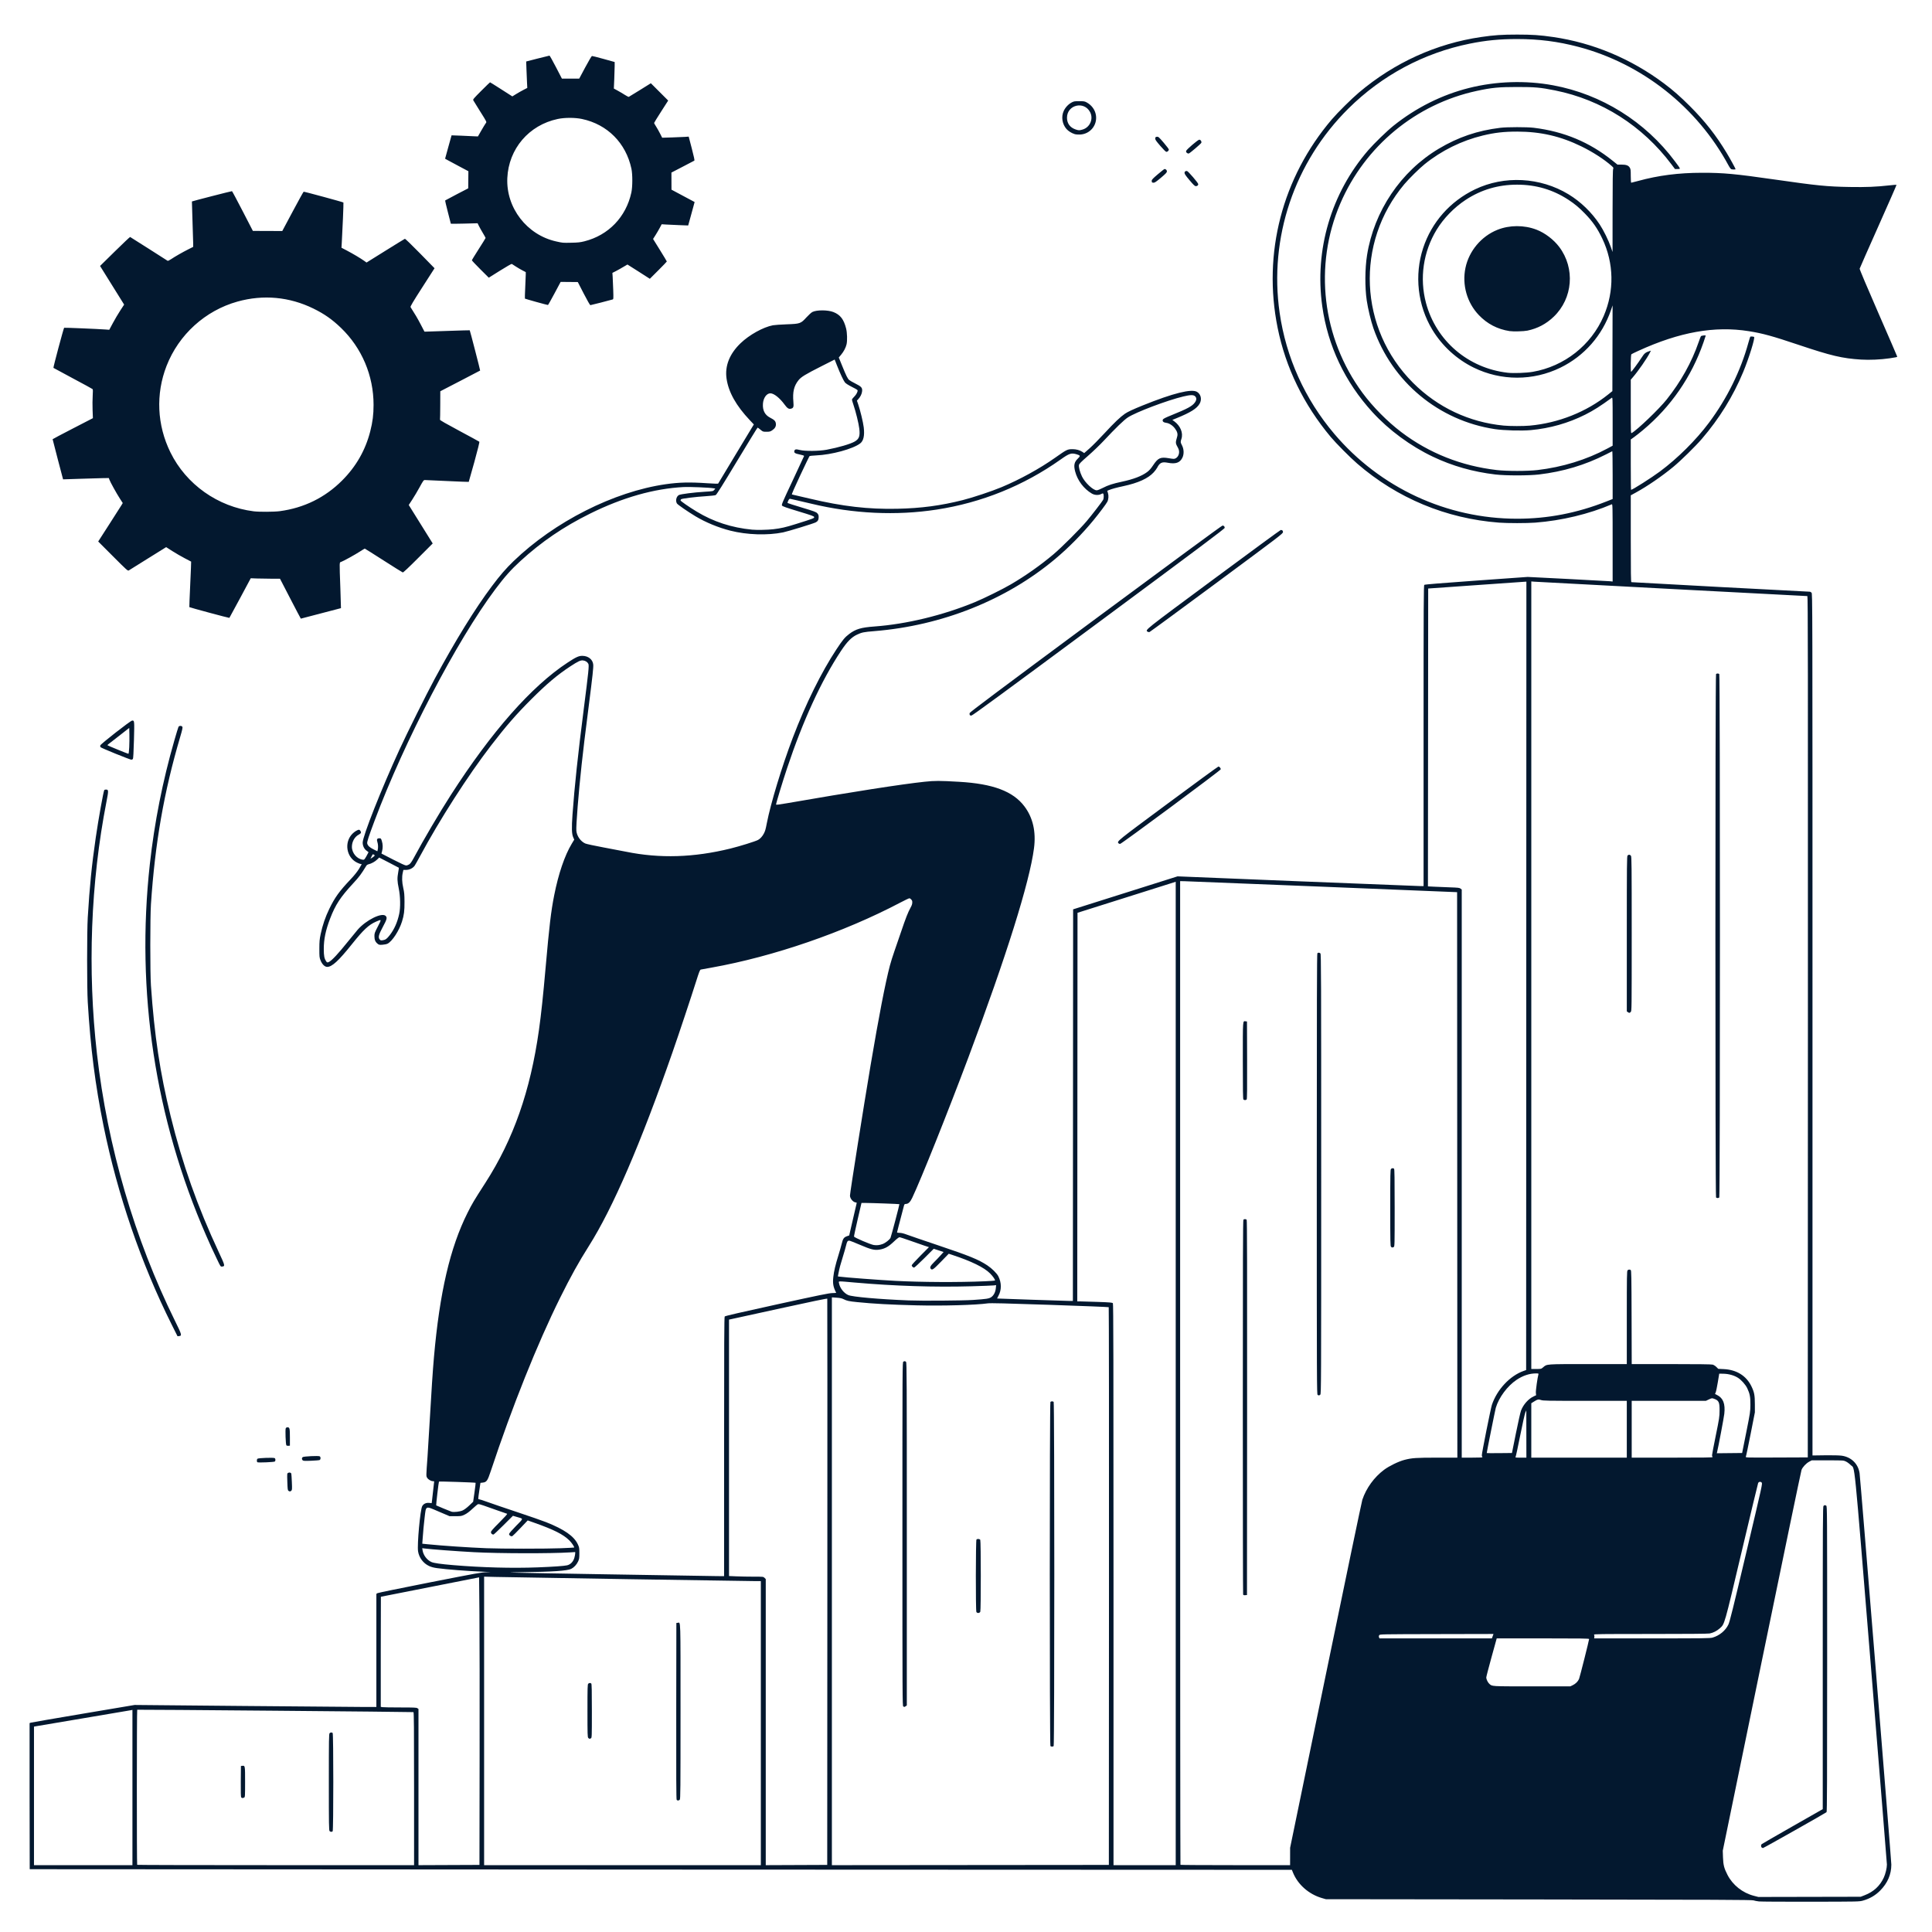 <?xml version="1.0" encoding="UTF-8"?>
<!-- Generator: Adobe Illustrator 27.5.0, SVG Export Plug-In . SVG Version: 6.00 Build 0)  -->
<svg width="3e3" height="3e3" version="1.1" viewBox="0 0 3e3 3e3" xml:space="preserve" xmlns="http://www.w3.org/2000/svg">

<path d="m2731.1 2952.5c-2.928-0.32-6.693-1.049-8.366-1.619-2.545-0.869-57.029-1.101-333.5-1.422l-330.46-0.384-6.084-1.77c-20.298-5.905-37.362-20.897-44.903-39.45l-1.794-4.413-979.83-0.381c-538.9-0.21-979.91-0.466-980.02-0.571-0.104-0.104-0.19-51.193-0.19-113.53v-113.34l1.711-0.635c0.941-0.35 37.648-6.688 81.57-14.085l79.858-13.449 168.32 1.554c92.573 0.855 177.02 1.554 187.67 1.554h19.352v-175.65l1.711-1.068c0.941-0.587 37.647-8.131 81.57-16.764 73.738-14.493 80.529-15.704 88.605-15.798 7.846-0.093 7.337-0.163-4.944-0.691-26.725-1.149-57.383-3.516-72.813-5.621-5.04-0.688-8.993-1.753-12.378-3.337-8.909-4.169-15.42-12.837-16.997-22.628-1.661-10.313 3.381-65.097 6.476-70.368 2.143-3.649 5.924-5.402 10.682-4.954l3.955 0.373 0.436-3.174c0.442-3.217 3.442-29.848 3.442-30.551 0-0.21-0.869-0.383-1.932-0.383-2.99 0-7.423-2.637-9.014-5.362-1.596-2.732-1.612-1.876 0.646-33.046 0.637-8.784 2.195-34.282 3.463-56.661 2.504-44.187 4.656-76.482 6.488-97.351 8.821-100.49 25.041-170.21 52.197-224.36 7.195-14.348 9.522-18.255 27.721-46.553 43.561-67.734 69.791-142.57 83.12-237.13 3.434-24.364 6.483-52.893 10.323-96.591 5.71-64.976 8.413-87.773 13.374-112.79 6.624-33.408 16.247-61.666 27.192-79.852l3.928-6.526-1.632-3.66c-2.283-5.12-2.566-14.416-1.075-35.224 3.096-43.197 8.455-93.426 17.485-163.9 7.492-58.47 8.412-67.506 7.137-70.105-1.44-2.937-4.537-4.927-8.315-5.343-3.887-0.429-7.709 1.368-19.9 9.356-19.666 12.885-36.733 27.276-60.281 50.831-23.465 23.471-39.43 41.808-62.524 71.815-36.089 46.892-79.515 114.59-110.81 172.75-3.264 6.066-6.758 12.265-7.764 13.776-2.647 3.977-8.168 6.758-13.414 6.758h-4.216l-0.984 4.373c-1.513 6.721-1.237 14.832 0.809 23.768 1.533 6.696 1.839 10.136 1.899 21.296 0.076 14.32-0.724 20.626-3.909 30.802-4.445 14.204-15.073 30.5-22.357 34.28-1.417 0.736-4.958 1.486-7.914 1.678-5.005 0.325-5.514 0.209-7.899-1.798-3.337-2.808-4.625-6.07-4.625-11.717 0-4.222 0.445-5.46 5.343-14.875 6.017-11.564 6.074-11.409-2.778-7.538-11.42 4.994-19.634 12.664-37.437 34.956-20.65 25.857-30.955 35.34-38.422 35.359-3.882 0.014-7.931-3.975-10.425-10.26-1.669-4.206-1.809-5.606-1.786-17.873 0.021-11.52 0.303-14.622 2.092-23.073 2.86-13.505 7.27-26.361 13.348-38.912 8.579-17.714 15.679-27.542 33.316-46.112 5.229-5.505 10.018-11.46 12.686-15.773 2.357-3.811 4.286-7.104 4.286-7.318 0-0.213-0.63-0.388-1.399-0.388-0.77 0-3.479-1.039-6.021-2.309-16.54-8.265-20.106-31.591-6.855-44.841 3.221-3.221 7.952-6.089 10.045-6.089 1.577 0 3.617 3.296 3.014 4.869-0.27 0.704-1.781 1.938-3.358 2.743-6.337 3.233-10.642 10.911-10.628 18.953 0.017 9.669 7.96 18.97 17.052 19.965 2.055 0.225 2.482-0.199 5.489-5.46 1.794-3.137 3.259-5.875 3.257-6.084 0-0.209-1.311-1.283-2.908-2.387-3.745-2.587-6.165-7.543-6.165-12.626 0-9.826 29.116-83.424 57.095-144.32 12.025-26.173 41.72-85.815 54.718-109.9 32.374-59.989 62.663-109.06 88.968-144.13 12.498-16.662 21.859-27.48 33.411-38.612 63.741-61.423 155.74-107.98 236.21-119.52 20.946-3.006 37.311-3.403 64.319-1.563 9.376 0.639 17.146 0.895 17.268 0.57 0.121-0.325 12.64-21.126 27.818-46.224l27.597-45.633-6.206-6.569c-21.351-22.598-33.078-43.52-36.144-64.484-2.881-19.706 4.545-38.506 21.746-55.05 13.539-13.022 35.09-24.988 50.227-27.887 2.475-0.474 12.031-1.141 21.236-1.482 21.145-0.783 21.939-1.062 30.859-10.822 3.418-3.74 7.561-7.486 9.206-8.326 6.61-3.372 23.962-3.319 32.637 0.101 10.675 4.208 16.041 11.139 19.701 25.449 1.684 6.585 2.041 18.88 0.715 24.633-1.194 5.179-4.333 11.193-8.382 16.058l-3.695 4.44 5.221 12.859c6.207 15.287 8.425 19.793 10.819 21.978 0.983 0.897 5.258 3.363 9.5 5.48 9.638 4.809 11.23 6.618 10.671 12.129-0.424 4.176-2.732 8.856-6.142 12.453l-1.925 2.032 1.926 5.574c3.259 9.433 7.737 27.996 8.684 35.996 1.51 12.763-0.312 20.926-5.567 24.934-11.236 8.57-44.402 17.586-68.398 18.593-5.732 0.241-9.969 0.754-10.378 1.257-0.38 0.468-6.861 13.962-14.404 29.987-8.483 18.022-13.373 29.245-12.819 29.421 0.492 0.157 3.461 0.841 6.598 1.52 3.137 0.68 12.72 2.904 21.296 4.944 50.598 12.033 90.825 16.692 135.76 15.724 37.146-0.8 67.592-4.842 101.91-13.528 15.898-4.023 44.769-13.658 60.084-20.051 28.216-11.778 59.051-28.714 82.879-45.521 18.507-13.054 19.262-13.423 27.454-13.431 5.537-0.01 11.255 1.579 15.085 4.178l2.811 1.908 8.259-7.271c4.542-3.999 15.274-14.869 23.848-24.154 14.683-15.901 23.88-24.661 31.195-29.713 4.242-2.929 12.77-6.911 27.715-12.939 47.213-19.044 75.852-26.166 84.278-20.959 6.063 3.747 7.754 11.815 3.866 18.45-4.386 7.485-13.825 13.423-35.279 22.194l-7.013 2.867 2.875 2.082c9.664 7 14.247 18.136 11.244 27.318-1.621 4.954-1.589 5.322 0.85 10.024 3.102 5.978 3.364 13.694 0.653 19.234-3.883 7.937-10.419 10.188-22.767 7.842-9.066-1.723-12.413-0.131-16.478 7.837-0.797 1.562-3.191 4.747-5.321 7.077-8.669 9.485-24.139 16.517-47.157 21.436-10.452 2.233-18.009 4.291-22.219 6.051l-2.741 1.145 1.12 3.631c1.281 4.155 0.851 9.787-1.028 13.447-1.706 3.323-12.26 17.391-21.442 28.58-17.607 21.455-38.692 42.788-59.578 60.279-76.131 63.755-175.7 103.46-280.83 111.99-16.434 1.333-19.342 1.926-26.89 5.483-8.533 4.022-15.429 11.047-24.866 25.331-30.563 46.257-59.144 108.46-83.695 182.15-7.258 21.786-17.064 54.131-17.064 56.287 0 0.66 4.788 0.087 16.922-2.025 99.867-17.387 178.83-29.709 213.91-33.381 15.956-1.67 22.73-1.659 53.239 0.091 52.778 3.027 83.925 14.724 101.57 38.144 13.259 17.597 18.234 39.448 14.85 65.235-6.939 52.889-42.823 167.29-101.75 324.38-32.17 85.763-73.839 189.92-87.377 218.4-3.132 6.589-6.131 9.386-10.067 9.386-1.639 0-2.1 0.483-2.725 2.852-8.341 31.611-10.714 40.769-10.714 41.337 0 0.376 1.797 0.685 3.993 0.687 2.716 0 6.303 0.872 11.218 2.72 3.974 1.494 24.918 8.664 46.543 15.934 51.195 17.21 64.499 22.616 78.569 31.925 6.86 4.539 14.617 12.212 16.924 16.742 5.174 10.158 5.214 21.394 0.108 30.597-1.218 2.196-2.127 4.005-2.018 4.019 1.331 0.174 107.5 3.742 111.81 3.757l5.894 0.019 0.191-304.03 0.191-304.03 162.14-51.229 185.51 7.536c102.03 4.145 187.99 7.543 191.02 7.551l5.514 0.016v-233.4c0-205.86 0.134-233.51 1.133-234.34 0.778-0.645 26.139-2.725 80.809-6.625l79.676-5.685 61.605 3.124c33.883 1.718 63.573 3.322 65.978 3.565l4.373 0.441v-60.24c0-57.081-0.07-60.21-1.331-59.671-35.545 15.19-77.823 25.322-118.8 28.47-13.15 1.01-43.208 1.01-56.357 0-82.18-6.313-158.03-37.892-220.14-91.646-11.058-9.571-32.906-31.562-41.156-41.426-42.043-50.269-69.831-107.37-82.382-169.3-23.486-115.87 7.118-233.56 84.234-323.92 9.079-10.639 30.656-32.007 41.966-41.559 55.024-46.471 120.19-76.079 189.76-86.212 20.452-2.979 32.338-3.784 55.901-3.784s35.45 0.805 55.901 3.784c61.979 9.028 120.8 33.664 172.27 72.157 13.724 10.264 25.531 20.619 39.96 35.048 23.585 23.585 40.611 45.245 57.283 72.871 5.279 8.748 13.798 24.282 13.798 25.161 0 0.592-4.341 0.632-6.472 0.059-0.915-0.246-2.714-2.608-4.482-5.884-48.892-90.622-134.52-158.21-233.34-184.18-31.735-8.341-61.19-12.094-94.919-12.094-27.068 0-48.5 2.088-73.621 7.174-71.334 14.441-136.36 49.236-188.4 100.8-83.914 83.154-123.49 200.67-106.77 317.04 9.972 69.402 39.25 134.27 84.898 188.09 71 83.713 174.52 131.76 283.9 131.76 47.608 0 92.941-8.759 138.61-26.78l9.697-3.826v-37.235c0-20.479-0.257-37.117-0.57-36.974-0.314 0.144-4.678 2.354-9.697 4.911-32.45 16.532-66.578 26.749-104.2 31.195-15.968 1.887-51.722 1.887-67.689 0-34.78-4.11-66.537-13.147-96.946-27.587-34.676-16.467-68.378-41.31-93.819-69.156-42.873-46.927-69.372-102.86-78.013-164.67-12.208-87.32 13.803-175.45 71.468-242.16 9.084-10.508 29.032-29.845 39.114-37.917 34.997-28.017 75.202-48.115 117.43-58.702 42.085-10.552 87.862-11.996 130.51-4.117 75.082 13.869 143.09 56.304 189.1 118 9.415 12.624 9.194 11.99 4.2 11.99h-4.117l-5.367-7.141c-45.14-60.055-108.5-100.34-180.73-114.9-22.788-4.594-31.26-5.355-59.369-5.334-28.284 0.021-39.17 1.081-62.254 6.061-94.594 20.408-173.62 85.632-211.98 174.96-41.449 96.527-28.275 208.79 34.491 293.92 15.983 21.679 38.596 44.541 60.355 61.019 43.051 32.603 93.079 52.471 148.2 58.856 15.701 1.819 47.425 1.819 63.126 0 38.577-4.469 76.362-16.101 108.57-33.421l8.176-4.397v-37.699c0-36.67-0.039-37.67-1.42-36.655-17.176 12.621-28.207 19.631-41.008 26.06-26.468 13.293-54.8 21.344-84.826 24.106-13.989 1.287-42.081 0.502-55.66-1.555-87.2-13.207-159.56-73.327-188.57-156.68-3.763-10.811-8.501-30.527-10.335-43.002-3.025-20.583-2.839-49.471 0.454-70.351 10.804-68.512 52.528-130.41 111.55-165.49 30.164-17.927 60.02-28.067 95.268-32.355 10.741-1.307 41.604-1.333 52.098-0.044 46.939 5.763 86.628 22.362 122.54 51.248l7.383 5.939h6.176c7.396 0 10.847 1.254 12.952 4.708 1.343 2.202 1.535 3.828 1.538 12.975 0 5.752 0.311 10.458 0.687 10.458 0.377 0 5.082-1.206 10.458-2.679 31.835-8.727 63.036-12.733 99.519-12.775 33.22-0.039 51.194 1.63 112.94 10.485 66.275 9.504 81.02 10.972 116.37 11.583 25.285 0.437 41.389-0.222 61.849-2.53 5.782-0.652 10.667-1.031 10.857-0.841 0.19 0.19-12.543 29.228-28.294 64.53-15.751 35.302-28.789 64.871-28.972 65.709-0.199 0.907 11.54 28.718 29.001 68.706 16.134 36.95 29.334 67.468 29.334 67.816 0 0.757-1.756 1.147-11.826 2.628-13.869 2.04-31.173 2.814-44.33 1.983-29.274-1.849-46.405-5.891-97.096-22.91-40.844-13.713-55.573-17.758-77.196-21.199-53.045-8.441-107.41 1.24-171.51 30.544-5.438 2.486-10.315 4.874-10.838 5.306-1.056 0.874-1.425 27.225-0.38 27.212 0.779-0.01 11.183-14.101 16.375-22.179 4.262-6.631 5.975-7.998 12.698-10.132l1.639-0.52-1.675 3.299c-4.549 8.963-18.111 28.517-26.507 38.218l-3.1 3.582v41.811c0 39.59 0.07 41.772 1.331 41.083 8.629-4.718 42.641-37.305 54.467-52.184 22.083-27.785 38.783-57.765 49.568-88.985 1.589-4.601 3.189-8.761 3.554-9.243 0.716-0.945 7.446-1.756 7.446-0.897 0 0.285-1.583 5.079-3.517 10.653-18.529 53.39-50.641 99.912-93.86 135.98-4.825 4.027-11.071 8.961-13.88 10.966l-5.108 3.645v39.102c0 21.506 0.199 39.102 0.443 39.102 2.201 0 31.901-18.874 44.845-28.499 27.546-20.482 56.023-48.806 76.106-75.697 28.174-37.725 49.348-80.717 61.287-124.43 1.383-5.064 2.771-9.257 3.085-9.317 1.609-0.307 4.867-0.014 5.696 0.513 1.893 1.202-7.993 33.068-16.881 54.412-15.814 37.978-36.946 72.157-64.249 103.92-9.98 11.611-32.326 33.529-44.244 43.398-17.359 14.374-40.37 30.158-58.193 39.915l-7.894 4.322v67.248c0 53.112 0.2 67.318 0.951 67.583 0.746 0.263 273.45 14.854 277.22 14.833 0.523 0 1.635 0.679 2.472 1.516 1.519 1.519 1.521 2.535 1.521 670.62l-2e-4 669.1 19.385-0.266c11.386-0.156 21.978 0.079 25.669 0.568 15.073 2 25.975 12.603 28.088 27.32 1.205 8.392 49.309 601.42 49.294 607.71-0.035 15.324-5.842 28.761-17.48 40.444-7.365 7.394-16.088 12.474-26.411 15.384-5.888 1.659-6.219 1.666-81.208 1.787-41.412 0.066-77.691-0.141-80.619-0.46zm164.31-9.588c13.909-5.369 23.634-14.315 29.682-27.303 2.66-5.711 4.899-15.01 4.892-20.313 0-1.795-11.108-139.33-24.679-305.64-27.512-337.15-24.556-307.59-31.465-314.67-1.955-2.002-5.266-4.479-7.357-5.505-3.8-1.864-3.823-1.865-28.521-1.865h-24.718l-3.818 2.015c-4.862 2.567-10.389 8.458-12.043 12.837-0.707 1.871-28.509 135.68-61.783 297.36l-60.499 293.95 0.34 10.268c0.393 11.863 1.739 17.085 7.06 27.38 8.158 15.785 23.331 27.802 40.846 32.35l6.997 1.817 158.96-0.323zm-159.97-74.229c-1.174-1.174-1.173-3.847 0-5.022 0.503-0.503 22.065-12.962 47.915-27.685l47-26.77v-234.8c0-212.44 0.114-234.92 1.195-236 1.402-1.402 2.18-1.478 4.179-0.408 1.45 0.776 1.471 4.253 1.471 237.96 0 188.82-0.194 237.33-0.951 237.95-2.463 1.999-97.59 55.696-98.668 55.696-0.677 0-1.642-0.411-2.144-0.913zm-2529.8-93.03v-120.56l-1.711 0.39c-0.941 0.214-34.396 5.876-74.344 12.58-39.948 6.705-73.574 12.382-74.725 12.615l-2.091 0.424v215.12h152.87zm437.32 1.892c0-94.265-0.195-118.73-0.951-118.98-1.348-0.436-428.26-4.122-428.95-3.703-0.705 0.426-0.768 240.14-0.063 240.84 0.279 0.279 97.136 0.507 215.24 0.507h214.73zm-131.14 65.758c-1.07-1.07-1.195-9.01-1.195-76.001 0-66.992 0.125-74.931 1.195-76.001 1.423-1.424 3.474-1.546 4.737-0.283 1.324 1.324 1.324 151.24 0 152.57-1.263 1.263-3.314 1.141-4.737-0.283zm-137.25-52.325c-0.615-0.741-0.807-7.931-0.664-24.908l0.201-23.866 2.138-0.245c4.338-0.497 4.327-0.56 4.327 25.03 0 22.413-0.066 23.492-1.471 24.245-2.004 1.073-3.5 0.989-4.531-0.255zm370.17-62.845c0.131-92.237 0-192.7-0.28-223.26l-0.518-55.558-76.155 15.047c-41.886 8.276-76.241 15.052-76.346 15.058-0.104 0-0.19 38.471-0.19 85.479v85.467l2.377 0.475c1.307 0.261 13.723 0.475 27.591 0.475 21.59 0 25.457 0.17 26.905 1.184l1.69 1.184v242.54l94.689-0.392zm436.7-52.478v-220.56h-10.994c-13.396 0-375.31-5.804-400.66-6.425l-18.063-0.443v447.99h429.71zm-130.72 119.14c-0.628-0.757-0.805-37.356-0.663-137.85l0.192-136.82 2.138-0.245c4.658-0.534 4.327-11.042 4.327 137.56 0 122.62-0.118 136.11-1.195 137.19-1.468 1.468-3.654 1.543-4.798 0.164zm-137.25-96.19c-1.138-1.258-1.259-5.291-1.259-42.156 0-36.046 0.138-40.904 1.195-41.961 1.423-1.423 3.474-1.546 4.737-0.282 0.688 0.688 0.913 11.183 0.913 42.564 0 40.401-0.044 41.675-1.471 42.439-2.036 1.09-2.666 0.998-4.115-0.604zm371.23-241.99c0.107-241.57 0.054-439.59-0.117-440.05-0.202-0.533-25.874 4.783-72.447 15.002-39.674 8.705-73.931 16.202-76.128 16.661l-3.993 0.834v398.19l11.529 0.499c6.341 0.274 18.335 0.499 26.654 0.499 15.044 0 15.135 0.014 16.992 1.867l1.867 1.867v444.25l95.45-0.392zm437.32 6.504c0.106-237.99-0.076-432.98-0.4-433.31-0.325-0.325-41.481-1.975-91.458-3.667-68.006-2.303-92.206-2.886-96.191-2.317-18.602 2.654-70.398 4.1-110.66 3.089-41.704-1.046-66.264-2.38-92.408-5.016-12.793-1.29-15.904-1.965-21.028-4.561-2.649-1.343-5.427-1.935-10.851-2.317l-7.29-0.512v881.71l430.09-0.383zm-90.925 248.13c-1.33-1.33-1.33-533.04 0-534.37 1.173-1.173 3.846-1.173 5.02 0 1.33 1.33 1.33 533.04 0 534.37-0.502 0.502-1.631 0.913-2.51 0.913s-2.008-0.411-2.51-0.913zm-228.51-61.514c-1.264-0.736-1.331-14.287-1.331-267.67 0-263.09 0.021-266.9 1.471-267.68 1.999-1.07 2.777-0.994 4.179 0.408 1.082 1.082 1.195 26.4 1.195 267.29v266.1l-1.69 1.184c-1.966 1.377-2.066 1.386-3.824 0.362zm113.54-146.68c-1.203-2.248-1.082-111.25 0.126-112.46 1.446-1.446 5.013-1.109 5.905 0.558 1.047 1.956 1.091 108.67 0.047 111.42-0.937 2.465-4.849 2.773-6.077 0.48zm309.52-370.34v-763.5l-16.542 5.225c-9.098 2.874-43.409 13.709-76.246 24.079l-59.704 18.854-0.191 301.72-0.191 301.72h5.104c2.807 0 15.043 0.362 27.191 0.805 18.913 0.689 22.224 0.983 23.038 2.047 0.758 0.99 0.951 89.542 0.951 436.9v435.65h96.591zm177.62 750 0.031-13.5 55.224-267.72c30.373-147.24 55.974-269.94 56.89-272.66 6.12-18.166 18.416-35.102 33.821-46.584 7.924-5.907 22.459-12.971 31.594-15.357 11.534-3.012 18.247-3.467 51.128-3.467h31.013l-0.191-439.03-0.191-439.03-209.15-8.512c-115.03-4.682-211.81-8.532-215.05-8.556l-5.894-0.044v763.47c0 419.91 0.228 763.7 0.507 763.98 0.279 0.279 38.696 0.507 85.372 0.507l84.865 2e-4zm-72.947-406.73c-0.262-0.684-0.477-131.72-0.477-291.18 0-224.49 0.206-290.14 0.913-290.85 1.223-1.223 4.021-1.158 5.08 0.117 0.63 0.759 0.804 77.492 0.664 291.86l-0.191 290.83-2.755 0.231c-1.996 0.167-2.887-0.113-3.232-1.013zm115.7-309.97c-1.264-0.737-1.331-17.866-1.331-342.84 0-265.03 0.205-342.27 0.913-342.97 1.263-1.263 3.314-1.141 4.737 0.283 1.083 1.083 1.195 33.238 1.195 342.51 0 329.7-0.048 341.36-1.391 342.58-1.597 1.445-2.27 1.516-4.123 0.437zm113.95-230.06c-1.066-1.066-1.195-7.592-1.195-60.41 0-52.818 0.13-59.344 1.195-60.41 1.423-1.423 3.474-1.546 4.737-0.282 0.695 0.694 0.913 15.239 0.913 60.818 0 58.448-0.036 59.924-1.471 60.692-1.999 1.07-2.777 0.994-4.179-0.408zm-229.21-228.64c-0.694-0.694-0.913-15.14-0.913-60.371 0-64.91-0.238-61.554 4.327-61.03l2.138 0.245 0.195 60c0.142 43.695-0.039 60.282-0.664 61.035-1.061 1.279-3.859 1.346-5.083 0.121zm511.32 909.48c4.49-2.126 8.204-5.815 9.865-9.798 1.203-2.884 15.614-60.025 15.614-61.911 0-0.833-12.61-1.01-71.734-1.01h-71.735l-8.146 29.472c-4.481 16.209-8.129 30.327-8.107 31.373 0.054 2.644 2.491 7.668 4.659 9.605 4.729 4.226 1.407 4.022 66.079 4.048l59.704 0.022zm-124.25-76.145 1.232-3.426-88.229 0.193c-87.291 0.191-88.239 0.209-89.2 1.714-0.642 1.006-0.746 2.1-0.307 3.232l0.664 1.711h174.61zm341.44 2.212c10.811-3.175 20.096-10.853 24.592-20.335 2.119-4.47 7.136-24.686 27.844-112.2 25.232-106.64 25.257-106.75 23.742-108.27-1.71-1.71-4.293-1.335-5.417 0.786-0.373 0.704-11.847 48.51-25.498 106.24-27.427 115.98-26.453 112.56-33.962 119.31-4.598 4.134-10.262 7.021-15.83 8.069-2.62 0.493-35.891 0.771-92.311 0.771-78.085 0-88.106 0.131-87.273 1.134 0.518 0.624 0.79 2.164 0.605 3.422l-0.336 2.289h89.856c80.026 0 90.308-0.133 93.987-1.213zm-1534.9-296.4c0-159.66 0.196-201.27 0.951-202.24 0.674-0.864 24.318-6.334 81.189-18.782 66.724-14.604 81.242-17.562 86.196-17.56 3.277 0 5.826-0.254 5.665-0.568-4.579-8.934-5.53-14.24-4.397-24.533 0.986-8.96 3.26-18.597 7.956-33.712 1.927-6.204 4.141-13.945 4.919-17.203 2.079-8.707 3.407-10.58 8.827-12.457l2.968-1.028 5.505-23.889c3.028-13.139 5.697-24.659 5.932-25.6 0.323-1.29 0.097-1.712-0.918-1.714-4.117-0.014-9.324-5.95-9.328-10.645 0-4.341 21.129-137.97 31.934-201.93 12.958-76.702 22.884-127.99 30.025-155.15 1.43-5.438 4.536-15.363 6.904-22.056 2.367-6.693 7.14-20.569 10.608-30.835 6.978-20.661 10.638-29.998 14.46-36.881 2.446-4.404 3.033-6.5 2.776-9.908-0.152-2.015-2.83-4.897-4.552-4.897-0.733 0-6.965 2.967-13.85 6.592-87.773 46.221-196.97 83.848-293.24 101.04-8.325 1.487-15.84 2.851-16.701 3.032-1.315 0.276-2.461 3.165-7.157 18.033-7.96 25.205-26.877 81.996-36.678 110.11-49.716 142.63-92.687 242.18-130 301.18-15.914 25.162-28.121 47.152-44.576 80.294-35.436 71.377-74.577 169.19-107.74 269.25-4.977 15.018-6.418 17.075-12.441 17.77l-3.585 0.413-1.668 11.408c-2.095 14.333-2.089 14.07-0.351 14.07 0.786 0 6.69 1.919 13.12 4.265 6.429 2.346 27.081 9.384 45.892 15.64 18.811 6.256 39.004 13.276 44.873 15.6 28.24 11.183 43.339 21.673 49.295 34.247 2.312 4.882 2.445 5.638 2.445 13.909 0 7.848-0.205 9.183-1.992 12.995-2.303 4.91-6.253 9.147-10.592 11.361-5.964 3.042-28.979 4.608-76.781 5.222-34.509 0.443-28.804 0.587 127.39 3.211 89.936 1.511 168.74 2.794 175.12 2.852l11.598 0.106zm-289.39 187.34c24.045-0.929 40.775-2.095 45.569-3.178 5.338-1.205 9.614-5.636 11.325-11.733 0.708-2.525 1.288-5.553 1.288-6.73v-2.139l-8.176 0.525c-29.554 1.899-110.61 1.726-148.88-0.318-27.465-1.467-66.823-4.417-77.114-5.779l-3.34-0.442 0.511 3.295c1.194 7.699 6.832 15.133 13.823 18.226 3.712 1.642 14.37 3.154 33.795 4.793 44.157 3.727 91.957 4.995 131.2 3.479zm36.118-29.724c11.08-0.448 20.259-0.927 20.398-1.066 0.753-0.754-3.657-7.361-7.365-11.032-9.519-9.428-24.2-16.807-55.032-27.664l-9.684-3.41-11.211 11.791c-6.166 6.485-11.842 12.129-12.614 12.542-1.837 0.983-5.103-1.077-5.103-3.217 0-0.96 4.061-5.689 10.746-12.513 12.208-12.462 12.072-10.861 1.191-14.068l-5.936-1.749-14.643 14.574c-8.054 8.016-15.074 14.574-15.6 14.574-2.142 0-3.898-1.636-3.898-3.631 0-1.648 2.599-4.66 13.078-15.151 8.807-8.818 12.719-13.223 11.979-13.49-0.605-0.217-7.431-2.594-15.17-5.28-7.739-2.687-17.322-6.071-21.296-7.521-4.788-1.747-7.745-2.444-8.767-2.065-0.848 0.314-4.727 3.551-8.62 7.193-4.852 4.539-8.672 7.377-12.148 9.024-4.814 2.281-5.532 2.402-14.197 2.402h-9.127l-16.607-7.08c-21.469-9.153-19.815-9.852-22.146 9.362-1.156 9.528-2.295 21.781-3.117 33.536l-0.484 6.916 8.628 0.873c23.007 2.328 62.851 5.014 91.148 6.144 22.852 0.912 93.109 0.918 115.6 0.014zm-152.73-58.678c2.669-1.222 6.565-4.138 10.312-7.718l6.022-5.753 2.073-14.56c1.14-8.008 1.93-14.703 1.756-14.878-0.538-0.538-56.396-2.389-56.905-1.886-0.506 0.5-4.735 36.623-4.324 36.937 0.579 0.442 22.448 9.46 23.817 9.821 3.865 1.019 13.008-0.021 17.249-1.963zm1583.5-82.882c-0.502-0.502-0.913-1.756-0.913-2.787 0-3.678 13.824-72.841 15.646-78.283 7.943-23.718 28.027-45.181 49.279-52.665l3.905-1.375 0.192-612.12 0.192-612.12-4.16 0.259c-2.288 0.142-36.599 2.548-76.247 5.345l-72.088 5.086-0.191 231.26-0.191 231.26 9.698 0.49c5.334 0.269 16.309 0.717 24.389 0.995 12.85 0.442 14.923 0.688 16.542 1.961l1.851 1.456v882.13h16.504c12.836 0 16.301-0.203 15.591-0.913zm68.234-35.784-0.064-36.697-1.522 3.316c-0.837 1.824-4.389 17.739-7.893 35.366-3.504 17.627-6.729 32.649-7.166 33.381-0.739 1.237-0.175 1.331 7.957 1.331h8.753zm155.98-7.415v-44.112h-64.837c-58.606 0-65.178-0.118-68.375-1.264-3.998-1.433-5.475-1.072-11.664 2.853l-3.432 2.177v84.455h148.31zm133.25 43.2c-0.502-0.502-0.913-1.798-0.913-2.881 0-1.083 2.617-14.79 5.815-30.46 5.462-26.761 5.82-29.116 5.894-38.76 0.103-13.362-1.131-15.866-9.181-18.633-2.55-0.877-3.168-0.774-7.409 1.232l-4.627 2.188-115.22 0.001v88.224h63.278c49.216 0 63.075-0.203 62.366-0.913zm147.97-668.19c0.16-561.7 0.026-668.72-0.839-668.72-2.386 0-419.6-22.016-423.93-22.37l-4.753-0.389v1222.9h7.675c7.649 0 7.685-0.014 10.736-2.621 6.034-5.165 3.503-4.985 69.949-4.985h59.948v-72.198c0-64.621 0.125-72.324 1.195-73.394 1.348-1.348 3.199-1.519 4.889-0.451 0.999 0.631 1.166 9.77 1.342 73.382l0.202 72.661h61.404c40.884 0 62.373 0.274 64.305 0.81 1.596 0.443 4.195 2.099 5.775 3.68l2.874 2.874 8.675 0.427c19.909 0.981 35.024 10.428 42.894 26.81 4.407 9.174 5.27 13.696 5.297 27.76l0.023 12.549-6.654 33.845c-3.66 18.615-7 34.446-7.421 35.181-0.728 1.27 1.65 1.327 47.729 1.141l48.495-0.196zm-142.64 265.09c-1.331-1.331-1.331-811.4 0-812.73 1.173-1.173 3.846-1.173 5.02 0 1.331 1.331 1.331 811.4 0 812.73-0.502 0.502-1.631 0.913-2.51 0.913s-2.008-0.411-2.51-0.913zm-136.88-287.76-1.69-1.184v-120.45c0-108.49 0.119-120.57 1.195-121.65 1.687-1.687 3.841-1.483 5.226 0.495 1.059 1.513 1.184 14.276 1.184 121.31 0 118.6-0.014 119.63-1.521 121.14-1.831 1.831-2.219 1.861-4.394 0.337zm-173.89 654.02c3.382-16.788 6.936-32.629 7.899-35.203 3.571-9.55 11.535-18.476 19.913-22.319l3.546-1.627-0.377-3.84c-0.321-3.27 2.575-23.972 4.02-28.748 0.352-1.162-0.158-1.329-4.021-1.318-9.903 0.029-20.15 3.432-29.824 9.903-14.415 9.642-27.571 27.318-32.396 43.528-0.91 3.057-14.077 68.748-14.077 70.231 0 0.177 8.813 0.23 19.584 0.119l19.584-0.203zm357.66-1.421c6.152-30.816 6.38-32.333 6.451-42.972 0.082-12.208-0.863-17.139-4.915-25.666-2.646-5.569-9.022-12.745-14.377-16.181-5.827-3.74-14.36-6.151-22.336-6.312l-6.77-0.137-2.159 13.127c-1.188 7.22-2.659 14.324-3.27 15.785l-1.11 2.658 3.195 1.601c9.533 4.777 12.943 13.7 11.209 29.321-0.648 5.83-9.104 50.707-11.193 59.399l-0.414 1.724 19.657-0.203 19.657-0.203zm-1200.4-205.72c20.631-1.369 24.702-2.005 28.099-4.388 3.897-2.734 6.522-7.902 7.067-13.911l0.43-4.739-3.347 0.462c-1.841 0.254-17.551 0.861-34.911 1.348-57.729 1.622-119.31-0.35-181.39-5.81-27.381-2.408-24.894-2.508-24.305 0.975 1.262 7.465 7.444 15.437 14.337 18.486 6.355 2.811 47.876 6.482 94.009 8.311 20.434 0.81 83.75 0.346 100.01-0.733zm17.412-28.945c8.74-0.383 16.083-0.889 16.319-1.124 0.901-0.901-2.728-6.277-7.48-11.079-9.188-9.285-29.127-19.047-58.925-28.848l-5.294-1.742-11.943 12.284c-11.649 11.982-13.66 13.436-15.724 11.372-2.182-2.182-1.003-4.741 4.848-10.515 3.169-3.127 7.801-7.969 10.294-10.761l4.533-5.076-15.296-5.014-14.632 14.618c-8.048 8.04-15.203 14.617-15.901 14.617-1.617 0-3.66-2.021-3.66-3.619 0-0.676 6.023-7.285 13.385-14.689l13.385-13.46-7.491-2.464c-4.12-1.355-14.049-4.817-22.064-7.693-8.015-2.876-15.306-5.229-16.202-5.229-1.013 0-4.376 2.616-8.897 6.924-8.18 7.793-13.721 10.895-21.87 12.246-7.99 1.324-13.339 0.034-30.59-7.379-8.278-3.557-15.747-6.462-16.599-6.455-2.743 0.021-3.472 1.131-5.03 7.654-0.841 3.522-3.034 11.196-4.873 17.052-3.75 11.942-5.406 18.156-6.838 25.651l-0.977 5.117 2.38 0.366c7.344 1.128 61.957 5.261 86.802 6.569 40.456 2.129 98.694 2.414 138.34 0.677zm-158.11-57.864c4.463-1.645 11.013-6.779 12.337-9.67 1.084-2.367 14.135-51.868 13.769-52.223-0.333-0.324-43.56-1.903-52.085-1.903h-6.785l-5.919 25.485c-3.256 14.016-5.809 26.022-5.674 26.679 0.32 1.562 25.414 12.328 30.602 13.13 4.827 0.746 8.862 0.307 13.755-1.497zm-859.57-438.1c4.759-2.493 14.189-12.633 29.606-31.834 5.878-7.32 12.545-15.446 14.817-18.056 13.221-15.196 37.755-27.3 43.562-21.493 2.607 2.607 1.885 5.434-4.306 16.861-6.546 12.084-7.644 16.348-5.035 19.57 1.3 1.606 1.86 1.751 4.969 1.284 4.227-0.634 6.328-2.195 10.832-8.049 6.954-9.037 11.788-19.957 14.549-32.864 2.153-10.066 1.833-27.269-0.735-39.562-2.343-11.215-2.491-15.919-0.795-25.16 0.676-3.682 1.104-6.794 0.952-6.915-0.152-0.12-7.072-3.732-15.377-8.026l-15.101-7.806-3.152 3.072c-3.352 3.267-9.14 6.472-13.256 7.34-1.374 0.29-2.948 1.268-3.499 2.172-8.145 13.377-10.962 17.149-20.519 27.476-19.929 21.534-27.567 33.21-35.834 54.775-6.892 17.979-9.829 32.113-9.801 47.168 0.02 10.813 0.769 14.646 3.747 19.192 1.278 1.95 2.01 2.093 4.377 0.853zm124.57-151.46c1.767-1.191 3.87-4.133 6.657-9.317 15.735-29.258 39.713-69.99 57.692-98.002 63.486-98.911 125.58-169.31 181.8-206.14 12.824-8.4 17.015-10.318 22.536-10.318 9.226 0 16.267 5.596 17.009 13.518 0.425 4.539-0.908 16.829-7.032 64.819-6.085 47.682-8.058 63.963-10.97 90.506-4.784 43.614-8.892 95.155-8.199 102.85 0.731 8.117 6.622 16.477 13.872 19.684 1.85 0.819 14.41 3.531 27.91 6.028 13.5 2.497 29.508 5.551 35.574 6.786 52.25 10.639 105.03 9.021 161.85-4.962 14.455-3.557 38.057-10.894 42.812-13.308 3.272-1.661 6.922-5.663 9.152-10.033 2.088-4.093 2.657-6.071 4.541-15.782 6.035-31.108 23.442-88.384 40.476-133.18 19.883-52.289 44.281-101.67 67.766-137.16 9.73-14.704 12.963-18.595 19.669-23.678 10.139-7.683 18.448-10.152 39.336-11.686 49.818-3.658 106.09-17.292 155.74-37.729 14.307-5.89 43.189-20.166 56.079-27.719 22.733-13.32 45.954-29.692 65.788-46.383 12.853-10.816 41.24-39.143 51.833-51.723 8.361-9.93 24.121-30.359 25.63-33.224 1.018-1.933 1.147-7.761 0.203-9.248-0.531-0.838-1.113-0.776-3.221 0.341-4.064 2.154-10.199 1.862-14.559-0.693-12.496-7.323-22.325-20.372-25.974-34.482-2.466-9.536-1.375-14.532 4.366-20.004 4.123-3.929 3.867-4.761-2.001-6.504-8.352-2.48-11.304-1.519-24.884 8.103-57.373 40.649-122.61 67.014-192.41 77.763-62.751 9.664-129.39 6.531-194.7-9.155-6.065-1.457-15.477-3.653-20.915-4.881-5.438-1.228-10.648-2.41-11.578-2.627-1.384-0.323-1.982 0.177-3.294 2.748-0.882 1.728-1.319 3.4-0.971 3.716 0.348 0.315 10.386 3.513 22.308 7.106 19.122 5.763 21.922 6.806 23.767 8.855 1.664 1.847 2.092 3.062 2.092 5.944 0 4.065-1.333 6.473-4.485 8.103-3.777 1.953-43.113 14.017-50.79 15.577-24.152 4.907-56.039 3.878-81.747-2.639-18.84-4.776-38.692-12.97-54.436-22.47-12.39-7.476-27.566-17.973-28.666-19.827-2.512-4.235-0.864-11.006 3.188-13.1 2.812-1.453 23.434-4.067 39.726-5.035 13.156-0.782 13.33-0.815 15.015-2.868l1.705-2.076-2.846-0.484c-6.519-1.109-37.484-2.367-46.472-1.889-46.103 2.454-94.452 16.181-144.99 41.163-41.42 20.475-75.514 43.692-108.43 73.835-14.626 13.396-24.323 24.296-38.914 43.742-59.629 79.468-141.24 235.97-187.56 359.69-9.34 24.946-11.866 32.777-11.3 35.034 0.871 3.469 3.584 6.007 9.719 9.092l5.989 3.011 0.564-2.092c0.905-3.359 0.693-8.679-0.488-12.237-1.385-4.174-0.519-5.827 3.052-5.827 2.427 0 2.616 0.204 3.864 4.183 1.595 5.088 1.738 10.553 0.408 15.678l-0.996 3.841 17.919 9.239c11.419 5.888 18.774 9.244 20.278 9.255 1.298 0.014 3.522-0.767 4.942-1.725zm-54.342-12.84c1.04-1.146 0.991-1.357-0.497-2.153-1.931-1.034-1.653-1.25-3.761 2.928l-1.668 3.307 2.386-1.406c1.312-0.773 2.905-1.977 3.539-2.676zm619.73-507.56c11.9-1.392 18.972-3.019 34.993-8.048 27.504-8.635 28.627-9.062 28.373-10.79-0.203-1.383-3.339-2.527-24.537-8.949-18.594-5.633-24.55-7.733-25.351-8.939-0.955-1.438 0.488-4.833 16.448-38.709 9.622-20.423 17.608-37.593 17.745-38.155 0.178-0.726-1.716-1.428-6.528-2.423-7.562-1.563-9.254-2.663-8.53-5.548 0.675-2.688 2.507-3.006 8.54-1.481 8.144 2.059 29.735 1.843 41.754-0.417 18.276-3.438 36.742-8.831 43.352-12.661 6.999-4.056 8.572-8.452 7.196-20.11-0.95-8.048-5.445-26.371-9.05-36.89-1.281-3.739-2.329-7.351-2.329-8.027 0-0.676 1.22-2.409 2.712-3.85 3.145-3.039 5.256-6.322 5.943-9.243 0.467-1.984 0.15-2.229-8.661-6.721-6.085-3.102-9.774-5.487-11.026-7.128-2.311-3.03-7.305-13.731-12.173-26.086l-3.661-9.29-20.229 10.225c-25.349 12.814-31.881 16.795-35.946 21.91-7.081 8.909-9.257 18.087-7.926 33.438 0.721 8.317 0.123 9.882-4.134 10.817-3.136 0.689-5.439-0.875-9.531-6.471-7.566-10.35-16.578-17.497-22.052-17.49-5.887 0.01-10.987 7.194-11.566 16.298-0.653 10.284 3.035 17.363 11.236 21.567 6.667 3.417 8.456 5.31 8.871 9.388 0.422 4.144-1.409 7.332-5.934 10.327-2.765 1.83-3.962 2.122-8.692 2.122-5.345 0-5.583-0.082-9.319-3.232-2.108-1.778-4.114-3.224-4.457-3.214-0.343 0.01-14.683 23.368-31.865 51.908-22.38 37.172-31.788 52.157-33.17 52.832-1.061 0.518-7.88 1.3-15.153 1.737-15.392 0.925-37.137 3.586-38.512 4.713-0.523 0.429-0.951 1.244-0.951 1.812 0 1.063 12.997 10.077 25.2 17.476 25.8 15.645 54.256 24.913 85.842 27.959 7.339 0.708 24.3 0.372 33.077-0.655zm511.68-64.197c8.057-4.19 15.45-6.593 29.463-9.577 18.033-3.841 30.79-8.716 39.238-14.995 3.387-2.517 5.923-5.385 9.434-10.665 7.573-11.391 11.304-13.029 24.544-10.774 6.833 1.164 8.099 1.196 10.054 0.256 5.297-2.547 7.31-10.194 4.187-15.906-4.394-8.038-4.387-7.954-1.522-17.942 1.186-4.133 0.115-7.941-3.609-12.836-3.534-4.645-8.888-8.063-13.432-8.575-4.311-0.486-6.364-2.465-5.202-5.015 0.621-1.363 3.758-2.966 13.62-6.957 24.719-10.004 31.963-13.94 36.054-19.586 2.841-3.921 2.948-7.254 0.312-9.73-2.539-2.386-7.255-2.291-18.324 0.367-25.148 6.039-73.412 24.29-86.048 32.539-6.104 3.985-18.696 16.178-37.804 36.606-5.817 6.218-16.664 16.608-24.104 23.089-11.025 9.601-13.614 12.234-13.986 14.22-0.607 3.236 1.425 10.921 4.702 17.777 4.541 9.502 17.251 21.453 22.816 21.453 1.394 0 5.422-1.571 9.606-3.747zm663.01-96.687c44.599-4.059 87.849-21.265 121.69-48.41l6.465-5.186 0.161-66.54 0.161-66.54-2.48 7.225c-13.596 39.604-41.393 71.282-78.471 89.424-42.459 20.775-92.137 20.775-134.6 0-26.524-12.978-49.171-33.72-64.423-59.002-22.736-37.689-28.007-84.579-14.229-126.59 13.164-40.14 41.891-72.682 80.542-91.238 45.563-21.874 101.35-18.942 145.17 7.63 18.937 11.482 36.003 27.979 48.522 46.902 5.978 9.036 13.749 24.827 17.294 35.142l2.614 7.606 0.058-63.747c0.043-46.353 0.295-64.191 0.929-65.375 0.773-1.444 0.494-1.964-2.472-4.599-11.402-10.133-29.119-21.588-46.695-30.191-32.399-15.86-63.281-23.008-99.633-23.064-20.646-0.032-35.179 1.615-53.619 6.076-32.976 7.977-64.123 23.347-90.506 44.662-8.138 6.575-24.231 22.437-31.349 30.901-76.456 90.908-70.633 224.37 13.458 308.42 38.198 38.179 87.156 61.284 140.78 66.439 9.857 0.948 30.525 0.976 40.63 0.056zm4.563-83.536c48.988-8.489 90.617-41.27 110.14-86.729 16.716-38.923 15.921-82.024-2.216-120.14-7.52-15.804-14.853-26.384-26.877-38.776-9.076-9.354-15.719-14.914-25.526-21.365-24.023-15.8-50.431-23.606-79.858-23.606-29.352 0-55.893 7.846-79.858 23.606-17.911 11.78-34.402 28.751-45.169 46.485-20.763 34.2-26.705 75.225-16.457 113.63 15.674 58.732 65.474 101.29 126.74 108.32 9.127 1.046 29.027 0.325 39.08-1.418zm-36.063-63.241c-18.801-2.955-34.643-11.198-47.65-24.791-18.454-19.285-26.328-46.986-20.844-73.33 5.472-26.286 24.594-49.086 49.585-59.12 18.836-7.563 41.558-7.638 60.844-0.2 13.005 5.015 26.572 15.33 35.166 26.735 24.978 33.148 21.276 79.876-8.591 108.45-11.702 11.197-24.983 18.204-40.813 21.533-5.58 1.173-22.082 1.602-27.697 0.719zm-1896.1 1800.8c-1.192-0.872-1.419-2.656-1.775-13.985-0.402-12.768-0.381-13.001 1.25-13.874 2.018-1.08 4.438-0.428 4.922 1.327 0.196 0.711 0.583 6.631 0.86 13.156 0.443 10.445 0.353 12.014-0.752 13.12-1.516 1.516-2.69 1.583-4.504 0.257zm-48.17-44.318c-0.523-0.243-0.951-1.399-0.951-2.568 0-1.169 0.428-2.475 0.951-2.903 1.535-1.256 25.415-2.087 26.805-0.933 1.437 1.193 1.485 4.099 0.087 5.259-1.12 0.929-25.156 1.953-26.892 1.145zm70.177-3.071c-1.51-1.51-1.472-3.643 0.09-4.938 1.468-1.218 24.17-2.309 26.324-1.265 0.818 0.397 1.331 1.504 1.331 2.873 0 1.355-0.522 2.496-1.331 2.912-0.732 0.376-6.714 0.884-13.294 1.129-10.105 0.376-12.142 0.266-13.12-0.712zm-25.265-23.255c-1.102-1.394-1.938-24.696-0.953-26.537 0.427-0.799 1.579-1.452 2.559-1.452 3.486 0 3.869 1.536 3.869 15.518v13.003l-2.346 0.229c-1.291 0.125-2.699-0.216-3.129-0.76zm-178.11-187.53c-47.503-94.942-84.059-201.56-105.81-308.58-12.897-63.465-20.232-120.98-24.491-192.04-1.323-22.081-1.321-109.57 0-131.58 2.913-48.398 6.216-81.354 12.424-123.97 4.173-28.643 11.883-71.631 13.243-73.831 0.239-0.387 1.429-0.704 2.645-0.704 4.071 0 4.133 1.481 0.786 18.599-24.599 125.79-29.717 261.16-14.809 391.72 16.481 144.34 58.32 287.43 121.37 415.1 10.51 21.28 10.891 22.733 6.089 23.214l-2.364 0.236zm70.548-101.09c-8.769-18.409-10.138-21.397-17.047-37.214-79.364-181.69-109.23-378.86-87.384-576.79 7.128-64.572 19.793-128.49 38.012-191.83 3.115-10.831 6.019-20.356 6.454-21.168 1.066-1.992 4.97-1.992 6.036-1e-4 0.614 1.147-0.15 4.657-3.436 15.782-25.145 85.12-39 164.4-45.364 259.58-1.339 20.017-1.348 106.95-0.015 126.25 5.38 77.856 14.056 135.37 30.613 202.94 18.029 73.573 41.73 140.54 74.709 211.08 9.887 21.148 10.067 21.923 5.21 22.405-2.419 0.24-2.424 0.233-7.788-11.028zm1399.6-646.29c-2.525-3.043-2.556-3.018 76.782-61.821 42.458-31.469 77.742-57.223 78.41-57.232 1.694-0.022 3.917 2.634 3.597 4.297-0.352 1.829-154.1 115.8-156.26 115.83-0.89 0.014-2.029-0.472-2.53-1.077zm-1556.9-138.85c-12.317-4.999-22.885-9.58-23.486-10.18-0.679-0.679-0.906-1.763-0.602-2.867 0.623-2.259 46.611-38.184 49.299-38.511 3.767-0.459 3.798-0.135 2.958 30.295-0.53 19.201-1.063 28.62-1.66 29.339-0.483 0.582-1.607 1.048-2.497 1.036-0.89-0.014-11.696-4.113-24.012-9.112zm20.848-10.07c0.281-5.543 0.401-14.599 0.268-20.125l-0.243-10.047-15.591 12.215c-8.575 6.718-16.255 12.686-17.067 13.262-0.811 0.576-1.246 1.277-0.965 1.557 0.658 0.658 31.061 13.072 32.214 13.153 0.592 0.043 1.037-3.178 1.383-10.016zm1305.1-50.331c-0.229-0.597-0.304-1.867-0.166-2.822 0.19-1.321 46.971-36.343 195.64-146.46 117.36-86.933 196.04-144.73 197.02-144.73 2.104 0 3.459 1.379 3.459 3.518 0 1.37-37.328 29.344-195.65 146.63-149.6 110.83-196.15 144.94-197.77 144.94-1.163 0-2.303-0.483-2.532-1.08zm276.25-129.19c-3.959-2.895-6.924-0.535 102.4-81.504 56.786-42.057 103.73-76.467 104.32-76.467 2.463 0 3.483 0.976 3.461 3.314-0.021 2.287-4.486 5.695-102.87 78.525-56.563 41.874-103.55 76.357-104.4 76.63-0.864 0.274-2.166 0.053-2.917-0.496zm-1331.2-51.304-16.043-30.993-13.208-3e-4c-7.264-2.9e-4 -17.481-0.163-22.704-0.361l-9.497-0.361-16.362 30.554c-8.999 16.804-16.566 30.747-16.815 30.983-0.392 0.372-61.47-16.059-62.177-16.727-0.145-0.137 0.48-16.048 1.389-35.357 0.909-19.309 1.541-35.192 1.405-35.296-0.137-0.104-4.604-2.445-9.927-5.203-5.323-2.758-13.996-7.773-19.272-11.146l-9.593-6.131-28.263 17.598c-15.545 9.679-28.959 18.052-29.809 18.608-1.441 0.941-3.108-0.554-24.498-21.977l-22.952-22.986 17.124-26.619c9.418-14.641 17.994-28.076 19.059-29.857l1.935-3.237-4.537-7.03c-5.18-8.026-14.942-25.682-16.208-29.312l-0.849-2.436-7.721 0.043c-4.247 0.023-20.213 0.492-35.482 1.042-15.268 0.55-27.811 0.958-27.873 0.908-0.161-0.13-16.239-61.833-16.239-62.322 0-0.223 14.074-7.668 31.275-16.544l31.275-16.139-0.476-12.627c-0.262-6.945-0.19-16.905 0.16-22.134 0.442-6.598 0.385-9.769-0.186-10.364-0.452-0.471-14.17-7.953-30.484-16.625-16.314-8.672-29.945-16.031-30.291-16.352-0.549-0.51 15.676-61.324 16.611-62.258 0.355-0.355 52.218 1.805 63.944 2.664l6.151 0.45 5.602-10.463c3.081-5.755 8.274-14.55 11.541-19.544l5.939-9.081-37.388-60.011 22.991-22.607c12.645-12.434 23.309-22.511 23.698-22.394 0.389 0.117 13.424 8.358 28.968 18.312 15.544 9.954 28.683 18.345 29.199 18.647 0.541 0.317 2.792-0.707 5.324-2.423 6.012-4.073 17.935-10.896 26.936-15.413l7.492-3.76-0.022-5.887c-0.013-3.238-0.501-19.061-1.085-35.161-0.584-16.101-0.976-29.36-0.871-29.465 0.482-0.482 61.627-16.194 62.233-15.992 0.377 0.126 7.828 14.064 16.558 30.973l15.871 30.745 45.658 0.169 16.202-30.365c8.911-16.701 16.558-30.505 16.995-30.676 0.807-0.317 61.016 16.033 61.751 16.769 0.365 0.365-1.414 43.76-2.563 62.516l-0.471 7.682 8.652 4.546c9.501 4.992 21.109 11.905 26.687 15.892l3.583 2.562 29.251-18.232c16.088-10.028 29.706-18.401 30.261-18.607 0.601-0.223 10.147 8.965 23.549 22.665l22.539 23.04-19.005 29.601c-14.665 22.841-18.834 29.867-18.257 30.765 6.887 10.714 11.089 17.878 15.842 27.006l5.751 11.044 2.788-7e-3c1.533-4e-3 17.3-0.522 35.038-1.151 17.737-0.629 32.355-1.039 32.484-0.91 0.453 0.453 16.423 62.249 16.156 62.514-0.149 0.148-14.132 7.443-31.073 16.212l-30.803 15.944-0.076 21.579c-0.043 11.868-0.213 22.047-0.38 22.62-0.205 0.704 9.508 6.283 30.021 17.243 16.678 8.911 30.652 16.529 31.052 16.929 0.463 0.463-2.344 11.88-7.714 31.386-4.643 16.862-8.569 30.786-8.726 30.943-0.157 0.156-15.125-0.421-33.263-1.284-18.138-0.863-33.872-1.568-34.965-1.568-1.773 0-2.62 1.163-7.867 10.801-3.234 5.94-8.397 14.661-11.474 19.38l-5.594 8.58 37.206 59.716-22.63 22.661c-14.972 14.993-23.046 22.557-23.86 22.352-0.677-0.17-14.115-8.568-29.863-18.661-15.748-10.093-28.854-18.351-29.123-18.351-0.269 0-3.601 2.008-7.404 4.462-7.931 5.118-25.589 14.875-29.196 16.133-2.95 1.028-2.848-2.159-1.311 40.977 0.603 16.923 1.024 30.824 0.936 30.891-0.195 0.149-61.949 16.297-62.322 16.297-0.146 0-7.484-13.947-16.308-30.993zm-16.219-135.91c37.53-5.04 70.143-21.095 96.606-47.558 21.737-21.737 36.172-46.96 43.713-76.383 3.718-14.507 5.157-25.985 5.157-41.138 0-45.424-18.136-88.233-50.646-119.55-13.538-13.039-25.891-21.696-42.731-29.945-37.297-18.27-77.942-22.018-117.89-10.871-50.092 13.978-91.238 51.285-110.18 99.898-17.005 43.638-14.853 91.834 5.995 134.24 24.476 49.785 73.571 84.549 129.29 91.547 8.584 1.078 31.895 0.94 40.69-0.241zm398.24-324.83c-9.571-2.668-17.562-5.012-17.758-5.208-0.196-0.196 0.018-7.868 0.479-17.048 0.46-9.18 0.834-18.359 0.833-20.396v-3.705l-5.084-2.629c-2.796-1.446-7.501-4.202-10.455-6.123-2.954-1.922-5.731-3.712-6.171-3.978-0.44-0.266-8.654 4.439-18.253 10.456l-17.453 10.939-13.12-13.07c-7.216-7.189-13.12-13.466-13.12-13.949 0-0.483 4.791-8.346 10.648-17.472 5.856-9.127 10.648-16.873 10.648-17.214 0-0.341-1.882-3.742-4.183-7.558-2.301-3.816-5.101-8.815-6.223-11.109l-2.04-4.17-20.777 0.552c-11.427 0.304-20.777 0.354-20.777 0.111 0-0.243-2.076-8.352-4.613-18.02-2.537-9.669-4.4-17.802-4.139-18.073 0.261-0.272 8.412-4.609 18.113-9.638l17.639-9.144 0.133-13.292 0.132-13.292-14.203-7.542c-7.811-4.148-15.948-8.515-18.082-9.705l-3.879-2.164 4.953-18.055c2.724-9.93 5.013-18.141 5.085-18.247 0.072-0.106 6.777 0.135 14.898 0.534 8.121 0.4 17.306 0.826 20.41 0.947l5.645 0.22 5.005-8.74c2.753-4.807 5.791-9.843 6.751-11.192 2.078-2.917 2.959-0.956-8.976-19.985-5.021-8.005-9.507-15.261-9.969-16.125-0.757-1.415 0.466-2.878 12.352-14.779 7.256-7.265 13.391-13.209 13.633-13.209 0.243 0 6.92 4.153 14.839 9.229 7.919 5.076 15.61 9.998 17.091 10.937l2.693 1.708 6.053-3.735c3.329-2.054 8.552-5.008 11.607-6.564l5.553-2.829-0.407-7.986c-0.224-4.392-0.609-13.633-0.855-20.535l-0.447-12.549 17.723-4.563c9.748-2.51 18.063-4.563 18.479-4.563 0.416 0 4.923 8.043 10.017 17.873l9.261 17.873h26.849l9.351-17.493c5.143-9.621 9.831-17.571 10.417-17.668 0.586-0.096 8.767 1.968 18.178 4.588l17.113 4.763v6.06c0 3.333-0.284 12.602-0.632 20.598l-0.632 14.538 5.956 3.251c3.276 1.788 8.308 4.763 11.183 6.612 2.875 1.849 5.614 3.214 6.086 3.033 0.472-0.181 8.365-5.011 17.54-10.734l16.682-10.405 13.458 13.443 13.458 13.443-10.938 17.055c-6.016 9.38-10.938 17.37-10.938 17.755s1.353 2.793 3.007 5.352c1.654 2.559 4.477 7.554 6.274 11.1l3.268 6.447 15.211-0.447c8.366-0.246 17.633-0.632 20.593-0.859l5.382-0.413 4.803 18.385c3.559 13.623 4.566 18.531 3.887 18.951-0.504 0.311-8.698 4.597-18.21 9.524l-17.295 8.958 0.04 13.279 0.04 13.279 35.922 19.192-2.072 7.641c-1.14 4.203-3.385 12.396-4.99 18.207l-2.918 10.566-13.351-0.501c-7.343-0.275-16.602-0.699-20.576-0.941l-7.225-0.44-2.975 5.587c-1.636 3.073-4.645 8.209-6.686 11.415l-3.711 5.829 10.679 17.194c5.874 9.457 10.679 17.447 10.679 17.757 0 0.31-5.933 6.489-13.185 13.732l-13.185 13.169-17.285-11.086c-9.507-6.097-17.38-11.086-17.496-11.086-0.116 0-3.089 1.74-6.607 3.867-3.518 2.127-8.728 5.052-11.579 6.499l-5.183 2.632 0.414 5.86c0.228 3.223 0.62 12.416 0.872 20.43 0.43 13.686 0.374 14.595-0.935 14.99-4.725 1.427-33.752 8.847-34.595 8.844-0.567-3e-3 -5.14-8.013-10.244-17.946l-9.221-17.942-26.653-0.234-9.531 17.855c-5.242 9.82-9.813 17.92-10.157 17.999-0.344 0.079-8.456-2.039-18.027-4.707zm74.668-94.196c37.36-9.41 64.63-37.757 72.872-75.753 1.922-8.858 1.968-28.252 0.089-37.008-8.57-39.927-37.327-68.821-76.811-77.178-10.873-2.301-26.75-2.301-37.623 0-44.784 9.478-76.221 46.325-78.278 91.749-2.091 46.154 30.396 88.299 75.842 98.389 10.54 2.34 9.96 2.291 23.529 2.021 10.425-0.207 13.875-0.583 20.38-2.221zm939.62-94.851c-5.8-6.863-7.784-9.75-7.784-11.327 0-2.118 1.133-3.039 3.737-3.039 1.623 0 17.558 18.537 17.558 20.426 0 1.89-1.512 3.151-3.776 3.151-1.559 0-3.517-1.853-9.735-9.211zm-58.234 3.38c-0.279-0.279-0.507-1.419-0.507-2.534 0-1.657 1.742-3.507 9.55-10.141 5.253-4.463 9.896-8.114 10.318-8.114 1.974 0 3.709 1.707 3.709 3.65 0 1.715-1.592 3.427-9.173 9.861-6.829 5.795-9.712 7.785-11.282 7.785-1.16 0-2.337-0.228-2.616-0.507zm54.175-45.797c-1.25-1.012-1.544-1.819-1.162-3.194 0.587-2.114 17.874-16.923 20.181-17.287 2.053-0.324 4.26 3.042 3.241 4.945-0.915 1.71-17.224 15.625-19.174 16.359-0.885 0.334-2.037 0.027-3.086-0.822zm-41.37-10.928c-6.822-7.909-8.004-9.662-7.822-11.598 0.183-1.952 0.563-2.316 2.626-2.516 2.239-0.217 2.991 0.441 10.435 9.127 4.412 5.148 8.033 9.935 8.045 10.637 0.031 1.698-2.015 3.667-3.808 3.667-0.898 0-4.467-3.51-9.476-9.317zm-133.26-18.36c-4.733-1.546-9.568-4.595-12.395-7.815-6.696-7.626-8.453-19.054-4.307-28.014 2.545-5.5 7.153-10.439 12.302-13.184 3.425-1.826 4.596-2.027 11.789-2.027 6.897 0 8.437 0.241 11.294 1.765 7.876 4.203 13.253 11.488 14.613 19.799 2.54 15.519-8.84 29.52-24.599 30.264-3.309 0.156-6.765-0.157-8.696-0.788zm12.668-6.985c11.428-3.394 17.082-16.557 11.61-27.032-9.306-17.813-35.862-11.399-35.896 8.67-0.014 8.78 4.674 15.213 13.25 18.177 4.799 1.659 6.003 1.679 11.036 0.184z" fill="#03182f" stroke-width="1.321"/></svg>
